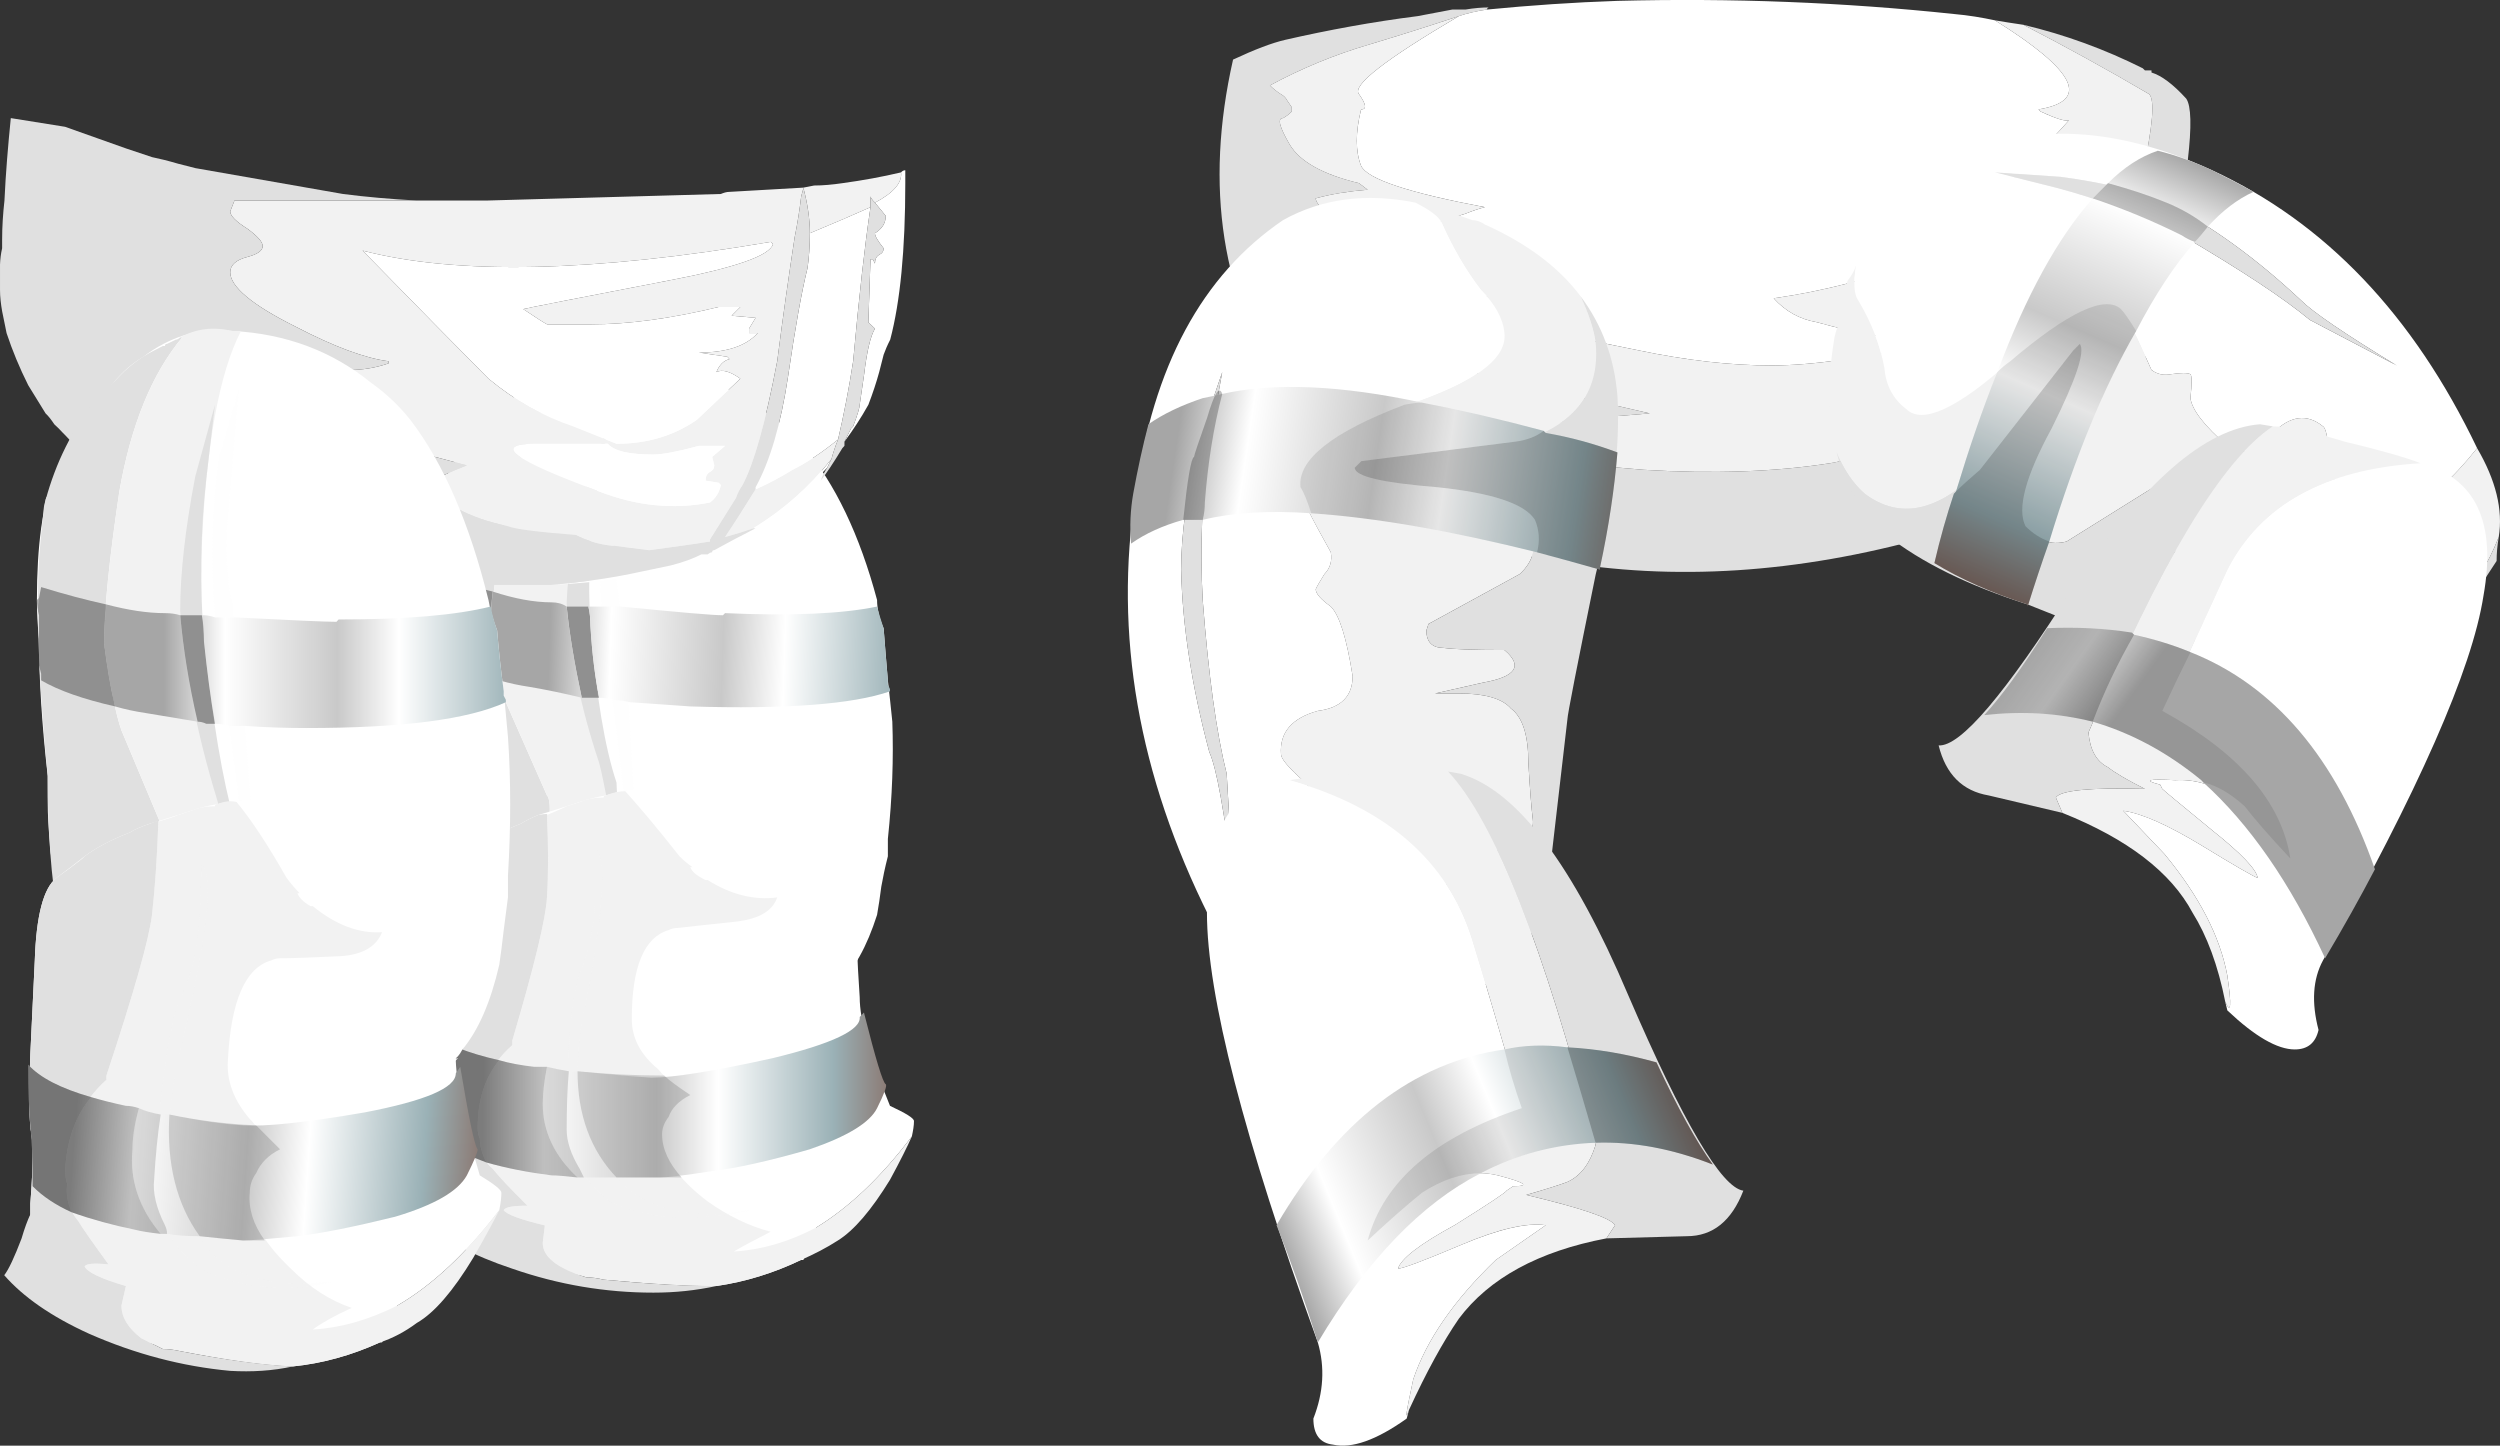 <?xml version="1.0" encoding="UTF-8" standalone="no"?>
<!-- Created with Inkscape (http://www.inkscape.org/) -->
<svg xmlns:inkscape="http://www.inkscape.org/namespaces/inkscape" xmlns:rdf="http://www.w3.org/1999/02/22-rdf-syntax-ns#" xmlns="http://www.w3.org/2000/svg" xmlns:xlink="http://www.w3.org/1999/xlink" xmlns:ns1="http://sozi.baierouge.fr" xmlns:cc="http://creativecommons.org/ns#" xmlns:sodipodi="http://sodipodi.sourceforge.net/DTD/sodipodi-0.dtd" xmlns:dc="http://purl.org/dc/elements/1.1/" id="svg2" xml:space="preserve" viewBox="0 0 57.578 33.295" version="1.1" inkscape:version="0.91 r13725">
  <rect x="0" y="0" width="57.578" height="33.295" fill="#333333" stroke="none"/>
  <defs id="defs6">
    <linearGradient id="linearGradient36" y2="-.423" gradientUnits="userSpaceOnUse" x2="6.952" gradientTransform="matrix(.8 0 0 .8 12.12 14.859)" y1="-.118" x1="-2.498">
      <stop id="stop38" style="stop-color:#a6a6a6" offset="0"/>
      <stop id="stop40" style="stop-color:#ffffff" offset=".149"/>
      <stop id="stop42" style="stop-color:#c9c9c9" offset=".423"/>
      <stop id="stop46" style="stop-color:#ffffff" offset=".573"/>
      <stop id="stop48" style="stop-color:#9ab1b6" offset=".855"/>
      <stop id="stop52" style="stop-color:#8a756e" offset="1"/>
    </linearGradient>
    <linearGradient id="linearGradient76" gradientUnits="userSpaceOnUse" x2="5.375" gradientTransform="matrix(.8 0 0 .8 12.16 6.459)" x1="-4.075">
      <stop id="stop78" style="stop-color:#a6a6a6" offset="0"/>
      <stop id="stop80" style="stop-color:#ffffff" offset=".149"/>
      <stop id="stop82" style="stop-color:#c9c9c9" offset=".423"/>
      <stop id="stop86" style="stop-color:#ffffff" offset=".573"/>
      <stop id="stop88" style="stop-color:#9ab1b6" offset=".855"/>
      <stop id="stop92" style="stop-color:#8a756e" offset="1"/>
    </linearGradient>
    <linearGradient id="linearGradient128" y2="-.15" gradientUnits="userSpaceOnUse" x2="6.975" gradientTransform="matrix(.8 0 0 .8 5 14.54)" y1="-.15" x1="-2.475">
      <stop id="stop130" style="stop-color:#a6a6a6" offset="0"/>
      <stop id="stop132" style="stop-color:#ffffff" offset=".149"/>
      <stop id="stop134" style="stop-color:#c9c9c9" offset=".423"/>
      <stop id="stop138" style="stop-color:#ffffff" offset=".573"/>
      <stop id="stop140" style="stop-color:#9ab1b6" offset=".855"/>
      <stop id="stop144" style="stop-color:#8a756e" offset="1"/>
    </linearGradient>
    <linearGradient id="linearGradient170" y2="-0.253" gradientUnits="userSpaceOnUse" x2="5.337" gradientTransform="matrix(.8 0 0 .8 4.64 5.42)" y1=".378" x1="-4.088">
      <stop id="stop172" style="stop-color:#a6a6a6" offset="0"/>
      <stop id="stop174" style="stop-color:#ffffff" offset=".149"/>
      <stop id="stop176" style="stop-color:#c9c9c9" offset=".423"/>
      <stop id="stop180" style="stop-color:#ffffff" offset=".573"/>
      <stop id="stop182" style="stop-color:#9ab1b6" offset=".855"/>
      <stop id="stop186" style="stop-color:#8a756e" offset="1"/>
    </linearGradient>
    <linearGradient id="linearGradient218" y2="-1284.5" gradientUnits="userSpaceOnUse" x2="-1104.3" gradientTransform="matrix(.791 -.117 .117 .791 1054.1 904.14)" y1="-1284.5" x1="-1115.2">
      <stop id="stop220" style="stop-color:#a6a6a6" offset="0"/>
      <stop id="stop222" style="stop-color:#ffffff" offset=".149"/>
      <stop id="stop224" style="stop-color:#c9c9c9" offset=".423"/>
      <stop id="stop228" style="stop-color:#ffffff" offset=".573"/>
      <stop id="stop230" style="stop-color:#9ab1b6" offset=".855"/>
      <stop id="stop234" style="stop-color:#8a756e" offset="1"/>
    </linearGradient>
    <linearGradient id="linearGradient258" y2="2.594" gradientUnits="userSpaceOnUse" x2="4.325" gradientTransform="matrix(.8 0 0 .8 27.52 4.66)" y1="-1.224" x1="-4.928">
      <stop id="stop260" style="stop-color:#a6a6a6" offset="0"/>
      <stop id="stop262" style="stop-color:#ffffff" offset=".149"/>
      <stop id="stop264" style="stop-color:#c9c9c9" offset=".423"/>
      <stop id="stop268" style="stop-color:#ffffff" offset=".573"/>
      <stop id="stop270" style="stop-color:#9ab1b6" offset=".855"/>
      <stop id="stop274" style="stop-color:#8a756e" offset="1"/>
    </linearGradient>
    <linearGradient id="linearGradient298" y2="-4.87" gradientUnits="userSpaceOnUse" x2="-2.379" gradientTransform="matrix(.8 0 0 .8 38.56 19.66)" y1="5.142" x1="2.012">
      <stop id="stop300" style="stop-color:#a6a6a6" offset="0"/>
      <stop id="stop302" style="stop-color:#ffffff" offset=".149"/>
      <stop id="stop304" style="stop-color:#c9c9c9" offset=".423"/>
      <stop id="stop308" style="stop-color:#ffffff" offset=".573"/>
      <stop id="stop310" style="stop-color:#9ab1b6" offset=".855"/>
      <stop id="stop314" style="stop-color:#8a756e" offset="1"/>
    </linearGradient>
    <linearGradient id="linearGradient338" y2="-10275" gradientUnits="userSpaceOnUse" x2="19562" gradientTransform="matrix(-.659 .454 -.464 -.651 8150.6 -15560)" y1="-10275" x1="19552">
      <stop id="stop340" style="stop-color:#a6a6a6" offset="0"/>
      <stop id="stop342" style="stop-color:#ffffff" offset=".149"/>
      <stop id="stop344" style="stop-color:#c9c9c9" offset=".423"/>
      <stop id="stop348" style="stop-color:#ffffff" offset=".573"/>
      <stop id="stop350" style="stop-color:#9ab1b6" offset=".855"/>
      <stop id="stop354" style="stop-color:#8a756e" offset="1"/>
    </linearGradient>
  </defs>
  <g id="g10" transform="matrix(1.25 0 0 -1.25 0 33.295)">
    <g id="g12">
      <path id="path14" style="fill-rule:evenodd;fill:#ffffff" d="m14.801 18.421c0.586-0.695 1.039-1.641 1.359-2.84 0-0.16 0.039-0.336 0.121-0.523 0.024-0.317 0.051-0.637 0.078-0.957 0.028-0.242 0.055-0.496 0.082-0.762 0.024-0.664 0-1.387-0.082-2.16v-0.32c-0.054-0.211-0.093-0.399-0.121-0.559-0.023-0.188-0.05-0.359-0.078-0.52-0.187-0.586-0.426-1.015-0.719-1.281l-0.121-0.121c-0.453-0.398-1.121-0.613-2-0.637-0.453 0-0.922 0.039-1.402 0.118-0.957 0.132-1.73 0.359-2.316 0.679-0.457 0.27-0.801 0.574-1.043 0.922-0.133 0.133-0.227 0.305-0.278 0.52-0.16 0.425-0.254 0.961-0.281 1.601-0.055 0.16-0.082 0.293-0.082 0.399v1.078c-0.078 0.801-0.106 1.535-0.078 2.203-0.028 0.211-0.028 0.414 0 0.598 0 0.425 0.027 0.789 0.078 1.082 0.055 0.183 0.094 0.347 0.121 0.48 0 0.023 0.016 0.051 0.039 0.078 0.27 0.668 0.695 1.242 1.281 1.719 0.188 0.16 0.375 0.281 0.559 0.363 0.242 0.184 0.496 0.293 0.762 0.321 0.293 0.078 0.586 0.105 0.879 0.078 0.988-0.106 1.828-0.414 2.519-0.922 0.27-0.184 0.508-0.399 0.723-0.637z" inkscape:connector-curvature="0"/>
      <path id="path16" style="fill-rule:evenodd;fill:#e0e0e0" d="m10.602 19.859h0.039c-0.586-0.532-1-1.321-1.243-2.36-0.21-1.066-0.332-1.851-0.359-2.359 0.082-0.696 0.176-1.172 0.281-1.442l0.758-1.718c0.082-0.078 0.067-0.493-0.039-1.239 0-0.082 0.016-0.16 0.039-0.242 0.16-0.801 0.629-1.64 1.402-2.519l0.079-0.039c-1.305 0.293-2.239 0.707-2.801 1.238l-0.199 0.281c-0.481 0.641-0.692 1.84-0.641 3.598-0.106 1.441-0.117 2.59-0.039 3.441 0.027 0.293 0.066 0.535 0.121 0.719 0 0.055 0.012 0.121 0.039 0.203 0.215 0.559 0.535 1.066 0.961 1.52 0.105 0.132 0.227 0.226 0.359 0.277 0.243 0.215 0.493 0.375 0.762 0.48 0.051 0.028 0.106 0.055 0.16 0.082h0.039c0 0.028 0.012 0.039 0.039 0.039 0.055 0.028 0.106 0.055 0.161 0.083 0.027-0.028 0.054-0.043 0.082-0.043z" inkscape:connector-curvature="0"/>
      <path id="path18" style="fill-rule:evenodd;fill:#f2f2f2" d="m8.758 9.179c0.562-0.531 1.496-0.945 2.801-1.238l-0.079 0.039c-0.773 0.879-1.242 1.718-1.402 2.519-0.027 0.082-0.039 0.16-0.039 0.242 0.106 0.746 0.121 1.161 0.039 1.239l-0.758 1.718c-0.105 0.27-0.199 0.746-0.281 1.442 0.027 0.508 0.149 1.293 0.359 2.359 0.243 1.039 0.653 1.828 1.243 2.36h-0.039c0.293 0.132 0.613 0.175 0.957 0.121h0.16c-0.426-0.668-0.707-1.801-0.84-3.399-0.106-1.894-0.027-3.254 0.242-4.082 0.266-0.801 0.531-1.773 0.797-2.918 0.27-1.094 1.402-1.508 3.402-1.242-0.668-0.559-1.8-0.719-3.402-0.48-1.492 0.242-2.543 0.679-3.16 1.32z" inkscape:connector-curvature="0"/>
      <path id="path20" style="fill-rule:evenodd;fill:#f8fcfd;fill-opacity:.086" d="m11.559 14.058 0.281-4.879-0.762 6.281c-0.051 0.906 0 1.746 0.16 2.52l0.403 1.078-0.243-2.039c-0.078-0.481-0.078-0.934 0-1.36 0.11-0.824 0.161-1.359 0.161-1.601z" inkscape:connector-curvature="0"/>
      <path id="path22" style="fill-rule:evenodd;fill:#e0e0e0" d="m10.801 17.659 0.398 1.16l-0.199-1.199c-0.133-0.828-0.176-1.668-0.121-2.519 0.105-1.282 0.266-2.242 0.48-2.883l0.082-1.84c-0.187 1.176-0.32 1.906-0.402 2.203-0.348 1.039-0.547 2.024-0.598 2.957 0.024 0.614 0.145 1.321 0.36 2.121z" inkscape:connector-curvature="0"/>
      <path id="path24" style="fill-rule:evenodd;fill:#000000;fill-opacity:.357" d="m11.039 13.78h-0.32c-0.133 0.614-0.227 1.172-0.278 1.68h0.399c0.027-0.105 0.039-0.226 0.039-0.359 0.027-0.481 0.082-0.922 0.16-1.321zm-3.199 1.821c-0.024 0.07-0.008 0.16 0.039 0.258v0.039l0.039 0.16c0.43-0.133 0.816-0.239 1.16-0.321-0.027-0.238-0.039-0.437-0.039-0.597 0.027-0.403 0.082-0.746 0.16-1.039-0.586 0.133-1.039 0.293-1.359 0.48l0.039 0.078-0.039 0.16v0.782z" inkscape:connector-curvature="0"/>
      <g id="g26">
        <g id="g28">
          <g id="g34">
            <path id="path54" style="fill-rule:evenodd;fill:url(#linearGradient36)" d="m11.039 13.78c-0.078 0.399-0.133 0.84-0.16 1.321 0 0.133-0.012 0.254-0.039 0.359h0.601c1.067-0.105 1.692-0.16 1.879-0.16l0.039 0.039c1.227-0.055 2.161-0.012 2.801 0.121 0.028-0.105 0.067-0.242 0.121-0.402 0.024-0.321 0.051-0.637 0.078-0.957v-0.082l0.039-0.078v-0.043c-0.691-0.239-1.918-0.332-3.679-0.278-0.371 0.028-0.746 0.051-1.117 0.078-0.11 0.028-0.204 0.039-0.282 0.039-0.105 0.028-0.199 0.043-0.281 0.043zm-1.961 1.957c0.402-0.132 0.762-0.199 1.082-0.199 0.106 0 0.199-0.023 0.281-0.078 0.051-0.508 0.145-1.066 0.278-1.68-0.321 0.079-0.641 0.145-0.961 0.2-0.184 0.027-0.371 0.066-0.559 0.121-0.078 0.293-0.133 0.636-0.16 1.039 0 0.16 0.016 0.359 0.039 0.597zm-1.199 0.161v-0.039c-0.051-0.098-0.063-0.188-0.039-0.258-0.024 0.07-0.024 0.16 0 0.258l0.039 0.039z" inkscape:connector-curvature="0"/>
          </g>
        </g>
      </g>
      <path id="path56" style="fill-rule:evenodd;fill:#ffffff" d="m15.801 8.941c0-0.028 0.011-0.254 0.039-0.68 0-0.43 0.187-1.094 0.558-2 0.293-0.137 0.442-0.227 0.442-0.281 0-0.082-0.016-0.176-0.039-0.282-0.563-0.746-1.149-1.304-1.762-1.679-0.078-0.239-0.16-0.442-0.238-0.598h-0.043c-0.504-0.242-1.024-0.402-1.559-0.48-0.668 0-1.508 0.066-2.519 0.199-1.68 0.215-2.508 0.773-2.481 1.679v0.481c0 0.613-0.027 1.027-0.078 1.238-0.055 0.293-0.094 0.696-0.121 1.199v1.524c-0.027 0.746 0.066 1.199 0.281 1.359 0.211 0.16 0.383 0.293 0.52 0.399 0.183 0.16 0.453 0.308 0.797 0.441 0.082 0.051 0.187 0.106 0.32 0.16 0.27 0.078 0.52 0.16 0.762 0.239 0.16 0.054 0.32 0.093 0.48 0.121 0.266 0.078 0.52 0.121 0.758 0.121 1.016 0.078 1.922-0.094 2.723-0.524 0.558-0.293 0.933-0.597 1.117-0.918 0.054-0.105 0.094-0.199 0.121-0.281v-0.84c-0.027-0.16-0.055-0.359-0.078-0.597z" inkscape:connector-curvature="0"/>
      <path id="path58" style="fill-rule:evenodd;fill:#0b0000;fill-opacity:.753" d="m10.32 7.98c-0.105-0.375-0.265-1.348-0.48-2.922-0.028 0.215-0.028 0.629 0 1.242 0.078 1.172 0.265 2.078 0.558 2.719 0.215 0.402 0.336 0.867 0.36 1.402l0.043 0.758 0.078-1.16c0-0.426-0.188-1.106-0.559-2.039z" inkscape:connector-curvature="0"/>
      <path id="path60" style="fill-rule:evenodd;fill:#f2f2f2" d="m13.199 2.941c-0.558 0-1.254 0.039-2.078 0.117-0.109 0.027-0.215 0.043-0.32 0.043-0.16 0.051-0.297 0.105-0.403 0.16-0.265 0.133-0.398 0.293-0.398 0.476l0.039 0.321c-0.453 0.109-0.707 0.203-0.758 0.281 0.024 0.055 0.172 0.082 0.438 0.082-0.321 0.316-0.531 0.543-0.641 0.68-0.16 0.133-0.238 0.32-0.238 0.558-0.028 0.055-0.039 0.121-0.039 0.2 0 0.64 0.211 1.148 0.637 1.519v0.082c0.402 1.359 0.617 2.238 0.64 2.641 0.027 0.426 0.027 0.933 0 1.519 0.188 0.078 0.309 0.133 0.36 0.16 0.082 0.024 0.16 0.051 0.242 0.079 0.132 0.054 0.265 0.082 0.398 0.082h0.043c0 0.023 0.012 0.039 0.039 0.039 0.133 0.054 0.254 0.078 0.36 0.078 0.265-0.293 0.601-0.692 1-1.199 0.078-0.079 0.16-0.145 0.238-0.2h-0.039c0.027-0.082 0.121-0.16 0.281-0.238h0.039c0.426-0.269 0.856-0.375 1.281-0.32-0.082-0.242-0.32-0.387-0.722-0.442-0.504-0.054-0.879-0.093-1.118-0.121-0.054 0-0.109-0.011-0.16-0.039-0.453-0.133-0.679-0.68-0.679-1.64 0-0.348 0.16-0.653 0.48-0.918l0.039-0.043c0.055-0.079 0.238-0.227 0.559-0.438-0.215-0.105-0.348-0.242-0.399-0.402-0.082-0.106-0.121-0.211-0.121-0.321 0-0.398 0.281-0.812 0.84-1.238 0.375-0.265 0.762-0.453 1.16-0.558-0.265-0.137-0.492-0.254-0.679-0.364 0.507 0.028 1.011 0.176 1.519 0.442 0.613 0.375 1.199 0.933 1.762 1.679-0.082-0.187-0.215-0.453-0.403-0.8-0.343-0.559-0.664-0.934-0.96-1.118-0.211-0.136-0.438-0.253-0.68-0.359-0.504-0.242-1.024-0.402-1.559-0.48z" inkscape:connector-curvature="0"/>
      <path id="path62" style="fill-rule:evenodd;fill:#e0e0e0" d="m10.078 11.62c0.027-0.586 0.027-1.093 0-1.519-0.023-0.403-0.238-1.282-0.64-2.641v-0.082c-0.426-0.371-0.637-0.879-0.637-1.519 0-0.079 0.011-0.145 0.039-0.2 0-0.238 0.078-0.425 0.238-0.558 0.11-0.137 0.32-0.364 0.641-0.68-0.266 0-0.414-0.027-0.438-0.082 0.051-0.078 0.305-0.172 0.758-0.281l-0.039-0.321c0-0.183 0.133-0.343 0.398-0.476 0.106-0.055 0.243-0.109 0.403-0.16 0.105 0 0.211-0.016 0.32-0.043 0.824-0.078 1.52-0.117 2.078-0.117-0.375-0.082-0.761-0.122-1.16-0.122-0.879 0-1.746 0.145-2.601 0.442-0.719 0.238-1.266 0.531-1.637 0.879 0.078 0.078 0.172 0.281 0.277 0.597 0.055 0.161 0.094 0.297 0.121 0.403v0.16c0 0.613-0.027 1.027-0.078 1.238-0.055 0.293-0.094 0.696-0.121 1.199v1.524c-0.027 0.746 0.066 1.199 0.281 1.359 0.184 0.133 0.344 0.25 0.477 0.36l0.043 0.039c0.183 0.16 0.453 0.308 0.797 0.441 0.082 0.051 0.187 0.106 0.32 0.16 0.137 0.024 0.187 0.024 0.16 0z" inkscape:connector-curvature="0"/>
      <path id="path64" style="fill-rule:evenodd;fill:#f8fcfd;fill-opacity:.086" d="m10.719 7.78c-0.215-1.308 0.039-2.293 0.761-2.961 0.372-0.375 0.946-0.558 1.719-0.558l0.641 0.078-0.36-0.078c-0.453-0.055-0.882-0.067-1.281-0.043-0.453 0.082-0.773 0.176-0.961 0.281-0.238 0.188-0.426 0.387-0.558 0.602-0.16 0.265-0.242 0.504-0.242 0.718 0 1.442 0.082 2.399 0.242 2.879 0.187 0.454 0.281 0.946 0.281 1.481v0.84c0.238-0.188 0.16-1.266-0.242-3.239z" inkscape:connector-curvature="0"/>
      <g id="g66">
        <g id="g68">
          <g id="g74">
            <path id="path94" style="fill-rule:evenodd;fill:url(#linearGradient76)" d="m15.84 7.898 0.078 0.082c0.215-0.852 0.348-1.293 0.402-1.321 0.028-0.027-0.027-0.172-0.16-0.441-0.133-0.266-0.547-0.52-1.242-0.758-0.746-0.215-1.344-0.348-1.797-0.402-0.508-0.078-0.828-0.117-0.961-0.117h-1.519c-0.215 0.023-0.375 0.039-0.481 0.039-0.426 0.054-0.828 0.132-1.199 0.238-0.293 0.109-0.547 0.226-0.762 0.359-0.027 0.481-0.051 0.801-0.078 0.961v0.039c-0.055 0.242-0.094 0.575-0.121 1 0.215-0.183 0.613-0.343 1.199-0.476 0.188-0.055 0.403-0.094 0.641-0.121h0.238c0.11-0.028 0.242-0.055 0.402-0.082h0.161c0.504-0.051 0.961-0.094 1.359-0.118 0.398 0 1.148 0.118 2.238 0.36 1.094 0.265 1.629 0.519 1.602 0.758z" inkscape:connector-curvature="0"/>
          </g>
        </g>
      </g>
      <path id="path96" style="fill-rule:evenodd;fill:#000000;fill-opacity:0.251" d="m10.078 6.98c-0.051-0.266-0.078-0.493-0.078-0.68 0-0.508 0.215-0.961 0.641-1.359-0.215 0.023-0.375 0.039-0.481 0.039-0.426 0.054-0.828 0.132-1.199 0.238-0.082 0.16-0.121 0.309-0.121 0.441-0.028 0.055-0.039 0.121-0.039 0.2 0 0.507 0.133 0.921 0.398 1.242 0.188-0.055 0.403-0.094 0.641-0.121h0.238z" inkscape:connector-curvature="0"/>
      <path id="path98" style="fill-rule:evenodd;fill:#000000;fill-opacity:.145" d="m10.641 4.941c-0.426 0.398-0.641 0.851-0.641 1.359 0 0.187 0.027 0.414 0.078 0.68 0.11-0.028 0.242-0.055 0.402-0.082-0.027-0.321-0.039-0.68-0.039-1.079 0-0.214 0.079-0.453 0.239-0.718 0.027-0.055 0.054-0.11 0.078-0.16h-0.117zm1.679 1.117c-0.082-0.106-0.121-0.211-0.121-0.321 0-0.265 0.121-0.531 0.36-0.796h-1.2c-0.48 0.503-0.718 1.16-0.718 1.957 0.504-0.051 1.039-0.079 1.597-0.079 0.082-0.082 0.242-0.199 0.481-0.359-0.211-0.105-0.344-0.242-0.399-0.402z" inkscape:connector-curvature="0"/>
      <path id="path100" style="fill-rule:evenodd;fill:#000000;fill-opacity:0.298" d="m9.199 7.101c-0.265-0.321-0.398-0.735-0.398-1.242 0-0.079 0.011-0.145 0.039-0.2 0-0.132 0.039-0.281 0.121-0.441-0.293 0.109-0.547 0.226-0.762 0.359-0.027 0.481-0.051 0.801-0.078 0.961v0.039c-0.055 0.242-0.094 0.575-0.121 1 0.215-0.183 0.613-0.343 1.199-0.476z" inkscape:connector-curvature="0"/>
      <path id="path102" style="fill-rule:evenodd;fill:#f2f2f2" d="m16.602 23.46c0.023-0.187-0.133-0.375-0.481-0.558-0.051 0.05-0.078 0.089-0.082 0.117v-0.2c-0.293-0.132-0.664-0.292-1.117-0.48 0 0.266-0.043 0.547-0.121 0.84 0-0.027-0.016-0.078-0.039-0.16-0.028-0.239-0.067-0.492-0.121-0.758-0.106-0.695-0.215-1.453-0.321-2.281-0.215-1.121-0.425-1.879-0.64-2.282-0.055-0.078-0.094-0.16-0.121-0.238-0.184-0.293-0.344-0.547-0.477-0.762v-0.039c-0.16-0.027-0.336-0.05-0.523-0.078l-0.598-0.082-0.641 0.082h-0.039c-0.242 0.024-0.469 0.094-0.679 0.199-0.696 0.055-1.11 0.106-1.243 0.161-0.746 0.16-1.226 0.425-1.437 0.8 0.105 0.078 0.332 0.184 0.68 0.321-1.309 0.343-2.016 0.543-2.122 0.597-0.988 0.348-1.48 0.719-1.48 1.121l0.039 0.239c0.109 0 0.32-0.039 0.641-0.117 0.187-0.028 0.375-0.055 0.562-0.083h0.199c0.239 0 0.481 0.04 0.719 0.122v0.039c-0.426 0.054-1 0.265-1.719 0.64-0.8 0.399-1.199 0.735-1.199 1 0 0.133 0.106 0.227 0.317 0.282 0.187 0.05 0.281 0.117 0.281 0.199 0 0.078-0.094 0.183-0.281 0.32-0.211 0.133-0.317 0.238-0.317 0.32l0.078 0.2h4.641l4.32 0.121c0.055 0.023 0.106 0.039 0.16 0.039l1.36 0.078 0.199 0.039c0.16 0 0.336 0.016 0.52 0.043 0.375 0.051 0.734 0.117 1.082 0.199zm-6.52-2.801c-0.055 0.028-0.203 0.121-0.441 0.282 0.105 0.027 0.984 0.199 2.64 0.519 1.254 0.238 1.907 0.465 1.961 0.68l-0.043 0.039c-3.277-0.559-5.785-0.613-7.519-0.16 1.015-1.039 1.789-1.825 2.32-2.36 0.48-0.398 1-0.691 1.559-0.879l0.8-0.32c0.563 0 1.055 0.149 1.481 0.442 0.027 0.023 0.293 0.277 0.801 0.757-0.188 0.133-0.332 0.176-0.442 0.121 0.055 0.133 0.137 0.215 0.242 0.239l-0.039 0.043-0.523 0.078c0.508 0 0.867 0.121 1.082 0.359h-0.16v0.082l0.121 0.199-0.442 0.039 0.161 0.161h-0.399c-0.883-0.215-1.668-0.321-2.363-0.321h-0.797zm5.238-2.48c-0.398-0.504-0.879-0.934-1.441-1.277-0.16-0.055-0.332-0.11-0.52-0.161 0.161 0.239 0.348 0.532 0.563 0.879 0.238 0.106 0.465 0.227 0.68 0.36 0.265 0.132 0.546 0.32 0.839 0.558-0.054-0.133-0.093-0.254-0.121-0.359zm-2.238-0.238c0.051 0.027 0.078 0.066 0.078 0.121l-0.039 0.156 0.238 0.203h-0.48c-0.399-0.109-0.68-0.16-0.84-0.16-0.453 0-0.73 0.066-0.84 0.199h-1.32c-0.824 0-0.438-0.293 1.16-0.879 0.695-0.269 1.375-0.336 2.043-0.203 0.106 0.082 0.172 0.188 0.199 0.32l-0.039 0.043-0.242 0.039c0 0.079 0.027 0.133 0.082 0.161z" inkscape:connector-curvature="0"/>
      <path id="path104" style="fill-rule:evenodd;fill:#ffffff" d="m15.559 18.499c0.054 0.106 0.093 0.188 0.121 0.242l0.039 0.039c0.082 0.215 0.121 0.348 0.121 0.399 0.027 0.187 0.055 0.375 0.082 0.562 0.051 0.426 0.117 0.703 0.199 0.84l-0.121 0.117 0.039 1.161h0.043l0.039-0.079c0 0.079 0.027 0.133 0.078 0.161 0.055 0.027 0.082 0.066 0.082 0.121-0.105 0.132-0.16 0.222-0.16 0.277 0.133 0.082 0.199 0.188 0.199 0.32l-0.199 0.243c0.348 0.183 0.504 0.371 0.481 0.558 0.023 0.027 0.05 0.039 0.078 0.039v-0.238c0-1.227-0.094-2.188-0.278-2.883-0.054-0.105-0.093-0.199-0.121-0.277-0.027-0.106-0.054-0.215-0.082-0.321-0.051-0.187-0.117-0.386-0.199-0.601-0.133-0.238-0.281-0.465-0.441-0.68zm-0.118 0.039c-0.293-0.238-0.574-0.426-0.839-0.558-0.215-0.133-0.442-0.254-0.68-0.36v0.039c0.266 0.481 0.465 1.16 0.598 2.039 0.132 0.907 0.253 1.575 0.359 2 0.027 0.188 0.043 0.403 0.043 0.641 0.453 0.188 0.824 0.348 1.117 0.48-0.105-0.691-0.211-1.64-0.32-2.839-0.078-0.508-0.172-0.985-0.278-1.442zm-2.32-2.078c0 0.027 0.012 0.039 0.039 0.039 0.242 0.133 0.492 0.266 0.762 0.403h-0.043c0.562 0.343 1.043 0.769 1.441 1.277-0.027-0.051-0.054-0.106-0.078-0.16-0.16-0.16-0.308-0.321-0.441-0.481-0.188-0.133-0.348-0.265-0.481-0.398-0.293-0.215-0.613-0.399-0.961-0.559-0.078-0.054-0.16-0.094-0.238-0.121zm-2.961-0.601c0.613 0.054 1.16 0.136 1.641 0.242l0.558 0.117c0.215 0.055 0.403 0.121 0.563 0.203h0.078c-0.426-0.16-0.867-0.293-1.32-0.402-0.453-0.078-0.961-0.133-1.52-0.16zm-0.078 4.8h0.797c0.695 0 1.48 0.106 2.363 0.321h0.399l-0.161-0.161 0.442-0.039-0.121-0.199v-0.082h0.16c-0.215-0.238-0.574-0.359-1.082-0.359l0.523-0.078 0.039-0.043c-0.105-0.024-0.187-0.106-0.242-0.239 0.11 0.055 0.254 0.012 0.442-0.121-0.508-0.48-0.774-0.734-0.801-0.757-0.426-0.297-0.918-0.442-1.481-0.442l-0.8 0.32c-0.559 0.188-1.079 0.481-1.559 0.879-0.531 0.535-1.305 1.321-2.32 2.36 1.734-0.453 4.242-0.399 7.519 0.16l0.043-0.039c-0.054-0.215-0.707-0.442-1.961-0.68-1.656-0.32-2.535-0.492-2.64-0.519 0.238-0.161 0.386-0.254 0.441-0.282zm3-2.718c-0.055-0.028-0.082-0.082-0.082-0.161l0.242-0.039 0.039-0.043c-0.027-0.132-0.093-0.238-0.199-0.32-0.668-0.133-1.348-0.066-2.043 0.203-1.598 0.586-1.984 0.879-1.16 0.879h1.32c0.11-0.133 0.387-0.199 0.84-0.199 0.16 0 0.441 0.051 0.84 0.16h0.48l-0.238-0.203 0.039-0.156c0-0.055-0.027-0.094-0.078-0.121z" inkscape:connector-curvature="0"/>
      <path id="path106" style="fill-rule:evenodd;fill:#e0e0e0" d="m13.121 16.46c-0.027 0-0.055-0.016-0.082-0.039h-0.117c-0.16-0.082-0.348-0.148-0.563-0.203l-0.558-0.117c-0.481-0.106-1.028-0.188-1.641-0.242h-1.68c-1.839 0.054-3.425 0.386-4.761 1-0.293 0.136-0.559 0.281-0.797 0.441-0.027 0-0.055 0.012-0.082 0.039h-0.039c-0.242 0.133-0.453 0.281-0.641 0.441-0.375 0.266-0.691 0.547-0.961 0.84l-0.039 0.039c-0.027 0.028-0.051 0.055-0.078 0.082l-0.082 0.078c-0.055 0.083-0.105 0.149-0.16 0.2l-0.32 0.519c-0.161 0.321-0.293 0.641-0.399 0.961l-0.082 0.403c-0.023 0.132-0.039 0.265-0.039 0.398v0.461c0.004 0.101 0.016 0.203 0.039 0.301v0.156c0 0.242 0.016 0.48 0.043 0.723 0.023 0.503 0.066 1.011 0.117 1.519l1-0.16c0.375-0.133 0.746-0.266 1.121-0.398l0.481-0.161c0.133-0.027 0.293-0.066 0.48-0.121 0.106-0.027 0.211-0.054 0.321-0.082l2.718-0.476c0.426-0.055 0.879-0.094 1.36-0.121h-3.36l-0.078-0.2c0-0.082 0.106-0.187 0.317-0.32 0.187-0.137 0.281-0.242 0.281-0.32 0-0.082-0.094-0.149-0.281-0.199-0.211-0.055-0.317-0.149-0.317-0.282 0-0.265 0.399-0.601 1.199-1 0.719-0.375 1.293-0.586 1.719-0.64v-0.039c-0.238-0.082-0.48-0.122-0.719-0.122h-0.199c-0.187 0.028-0.375 0.055-0.562 0.083-0.321 0.078-0.532 0.117-0.641 0.117l-0.039-0.239c0-0.402 0.492-0.773 1.48-1.121 0.106-0.05 0.813-0.254 2.122-0.597-0.348-0.137-0.575-0.243-0.68-0.321 0.211-0.375 0.691-0.64 1.437-0.8 0.133-0.055 0.547-0.106 1.243-0.161 0.21-0.105 0.437-0.175 0.679-0.199h0.039l0.641-0.082 0.598 0.082c0.187 0.028 0.363 0.051 0.523 0.078v0.039c0.133 0.215 0.293 0.469 0.477 0.762 0.027 0.078 0.066 0.16 0.121 0.238 0.215 0.403 0.425 1.161 0.64 2.282 0.106 0.828 0.215 1.586 0.321 2.281 0.054 0.266 0.093 0.519 0.121 0.758 0.023 0.082 0.039 0.133 0.039 0.16 0.078-0.293 0.121-0.57 0.121-0.84 0-0.238-0.016-0.453-0.043-0.641-0.106-0.425-0.227-1.093-0.359-2-0.133-0.879-0.332-1.558-0.598-2.039v-0.039c-0.215-0.347-0.402-0.64-0.563-0.879 0.188 0.051 0.36 0.106 0.52 0.161h0.043c-0.27-0.137-0.52-0.27-0.762-0.403-0.027 0-0.039-0.012-0.039-0.039zm2.918 6.359v0.2c0.004-0.028 0.031-0.067 0.082-0.117l0.199-0.243c0-0.132-0.066-0.238-0.199-0.32 0-0.055 0.055-0.145 0.16-0.277 0-0.055-0.027-0.094-0.082-0.121-0.051-0.028-0.078-0.082-0.078-0.161l-0.039 0.079h-0.043l-0.039-1.161 0.121-0.117c-0.082-0.137-0.148-0.414-0.199-0.84-0.027-0.187-0.055-0.375-0.082-0.562 0-0.051-0.039-0.184-0.121-0.399l-0.039-0.039c-0.028-0.054-0.067-0.136-0.121-0.242v-0.078l-0.039-0.043c-0.161-0.266-0.293-0.465-0.399-0.598 0.027 0.079 0.067 0.161 0.121 0.239 0.024 0.054 0.051 0.109 0.078 0.16 0.028 0.105 0.067 0.226 0.121 0.359 0.106 0.457 0.2 0.934 0.278 1.442 0.109 1.199 0.215 2.148 0.32 2.839z" inkscape:connector-curvature="0"/>
      <path id="path108" style="fill-rule:evenodd;fill:#ffffff" d="m9.16 15.019c0.028-0.348 0.067-0.719 0.121-1.117 0.024-0.27 0.051-0.547 0.078-0.84 0.055-0.801 0.055-1.657 0-2.563v-0.398c-0.027-0.215-0.054-0.414-0.078-0.602-0.027-0.238-0.054-0.453-0.082-0.64-0.16-0.692-0.387-1.211-0.679-1.559-0.028-0.055-0.055-0.094-0.079-0.121-0.457-0.481-1.121-0.758-2-0.84-0.457 0-0.921 0.039-1.402 0.121-0.961 0.133-1.734 0.359-2.32 0.68-0.481 0.293-0.84 0.625-1.078 1-0.133 0.187-0.243 0.398-0.321 0.64-0.16 0.508-0.265 1.133-0.32 1.879-0.055 0.16-0.082 0.309-0.082 0.442-0.023 0.265-0.039 0.519-0.039 0.758v0.48c-0.106 0.934-0.16 1.773-0.16 2.52-0.028 0.269-0.039 0.507-0.039 0.722 0 0.504 0.027 0.946 0.078 1.321 0.027 0.183 0.054 0.359 0.082 0.519 0 0.023 0.012 0.051 0.039 0.078 0.242 0.801 0.652 1.508 1.242 2.121 0.16 0.188 0.332 0.332 0.52 0.442 0.238 0.183 0.492 0.316 0.757 0.398 0.293 0.078 0.586 0.106 0.883 0.078 0.985-0.051 1.84-0.371 2.559-0.957 0.265-0.187 0.508-0.414 0.719-0.679 0.613-0.801 1.093-1.907 1.441-3.321 0.027-0.16 0.078-0.347 0.16-0.562z" inkscape:connector-curvature="0"/>
      <path id="path110" style="fill-rule:evenodd;fill:#e0e0e0" d="m3.32 20.421h0.039c-0.558-0.668-0.945-1.613-1.16-2.84-0.187-1.254-0.281-2.187-0.281-2.801 0.109-0.773 0.215-1.308 0.32-1.601l0.84-2c0.082-0.106 0.082-0.598 0-1.481 0-0.078 0.016-0.16 0.043-0.238 0.184-0.933 0.68-1.879 1.477-2.84l0.082-0.082c-1.305 0.27-2.254 0.707-2.84 1.321l-0.199 0.281c-0.508 0.746-0.762 2.148-0.762 4.199-0.16 1.652-0.215 2.988-0.16 4 0.027 0.348 0.054 0.629 0.082 0.84 0 0.082 0.011 0.16 0.039 0.242 0.187 0.691 0.492 1.305 0.918 1.84 0.109 0.133 0.226 0.254 0.363 0.359 0.211 0.239 0.453 0.426 0.719 0.559 0.055 0.027 0.105 0.055 0.16 0.082h0.039c0 0.027 0.016 0.039 0.039 0.039 0.055 0.027 0.11 0.055 0.16 0.078 0.028 0 0.055 0.016 0.082 0.043z" inkscape:connector-curvature="0"/>
      <path id="path112" style="fill-rule:evenodd;fill:#f2f2f2" d="m1.84 7.859c0.586-0.614 1.535-1.051 2.84-1.321l-0.082 0.082c-0.797 0.961-1.293 1.907-1.477 2.84-0.027 0.078-0.043 0.16-0.043 0.238 0.082 0.883 0.082 1.375 0 1.481l-0.84 2c-0.105 0.293-0.211 0.828-0.32 1.601 0 0.614 0.094 1.547 0.281 2.801 0.215 1.227 0.602 2.172 1.16 2.84h-0.039c0.293 0.16 0.614 0.199 0.961 0.117h0.16c-0.402-0.773-0.64-2.094-0.722-3.957-0.055-2.215 0.066-3.801 0.359-4.762 0.297-0.906 0.602-2.027 0.922-3.359 0.293-1.281 1.441-1.719 3.441-1.32-0.668-0.696-1.8-0.918-3.402-0.68-1.492 0.215-2.559 0.68-3.199 1.399z" inkscape:connector-curvature="0"/>
      <path id="path114" style="fill-rule:evenodd;fill:#f8fcfd;fill-opacity:.086" d="m4.281 15.499c0.133-0.906 0.199-1.519 0.199-1.84l0.438-5.679-0.957 7.281c-0.082 1.094-0.055 2.078 0.078 2.961l0.359 1.238-0.199-2.359c-0.054-0.563-0.027-1.094 0.082-1.602z" inkscape:connector-curvature="0"/>
      <path id="path116" style="fill-rule:evenodd;fill:#e0e0e0" d="m3.598 17.859 0.363 1.32-0.16-1.36c-0.11-0.984-0.121-1.984-0.043-3 0.16-1.464 0.347-2.574 0.562-3.32l0.16-2.078c-0.214 1.332-0.375 2.16-0.48 2.481-0.375 1.226-0.602 2.386-0.68 3.476 0 0.695 0.094 1.524 0.278 2.481z" inkscape:connector-curvature="0"/>
      <g id="g118">
        <g id="g120">
          <g id="g126">
            <path id="path146" style="fill-rule:evenodd;fill:url(#linearGradient128)" d="m3.719 15.3h0.039c0.054 0 0.121-0.012 0.203-0.039h0.359c1.067-0.055 1.692-0.082 1.879-0.082l0.039 0.043c1.231 0 2.16 0.078 2.801 0.238 0.027-0.133 0.066-0.281 0.121-0.441 0.028-0.348 0.067-0.719 0.121-1.117v-0.083l0.039-0.078v-0.043c-0.695-0.32-1.922-0.476-3.679-0.476-0.375 0-0.746 0.012-1.121 0.039h-0.282c-0.105 0.027-0.199 0.039-0.277 0.039-0.082 0.48-0.149 0.988-0.203 1.519 0 0.188-0.012 0.348-0.039 0.481zm-0.078-1.961c-0.321 0.055-0.641 0.105-0.961 0.16-0.188 0.028-0.375 0.067-0.559 0.121-0.082 0.321-0.148 0.707-0.203 1.16 0 0.215 0.016 0.454 0.043 0.719 0.398-0.105 0.758-0.16 1.078-0.16 0.106 0 0.199-0.012 0.281-0.039 0.055-0.613 0.16-1.266 0.321-1.961zm-2.922 2.281v-0.039c-0.024-0.094-0.024-0.187 0-0.281-0.028 0.094-0.039 0.187-0.039 0.281l0.039 0.039z" inkscape:connector-curvature="0"/>
          </g>
        </g>
      </g>
      <path id="path148" style="fill-rule:evenodd;fill:#000000;fill-opacity:.357" d="m3.961 13.3h-0.16c-0.055 0.027-0.11 0.039-0.16 0.039-0.161 0.695-0.266 1.348-0.321 1.961h0.399c0.027-0.133 0.039-0.293 0.039-0.481 0.054-0.531 0.121-1.039 0.203-1.519zm-1.84 0.32c-0.586 0.133-1.043 0.293-1.363 0.481v0.121l-0.039 0.156v0.922c-0.024 0.094-0.024 0.187 0 0.281v0.039l0.039 0.199c0.43-0.132 0.828-0.238 1.203-0.32-0.027-0.265-0.043-0.504-0.043-0.719 0.055-0.453 0.121-0.839 0.203-1.16z" inkscape:connector-curvature="0"/>
      <path id="path150" style="fill-rule:evenodd;fill:#ffffff" d="m8.559 8.741c-0.051-0.187-0.094-0.414-0.118-0.679 0-0.028-0.015-0.282-0.043-0.762-0.023-0.481 0.122-1.254 0.442-2.32 0.265-0.161 0.398-0.266 0.398-0.321 0-0.078-0.011-0.187-0.039-0.32-0.613-0.801-1.238-1.387-1.879-1.758-0.105-0.269-0.199-0.496-0.281-0.679h-0.039c-0.535-0.243-1.066-0.387-1.602-0.442-0.664 0.027-1.503 0.16-2.519 0.399-1.652 0.347-2.438 1.027-2.359 2.043 0 0.132 0.015 0.253 0.039 0.359v0.199c0.054 0.695 0.054 1.16 0 1.399-0.024 0.32-0.024 0.773 0 1.363l0.082 1.719c0.027 0.824 0.16 1.332 0.398 1.519 0.215 0.16 0.387 0.293 0.52 0.399 0.214 0.16 0.496 0.308 0.839 0.441 0.082 0.055 0.204 0.105 0.364 0.16 0.265 0.078 0.519 0.16 0.758 0.238 0.16 0.055 0.32 0.094 0.48 0.121 0.266 0.055 0.52 0.083 0.762 0.083 1.039 0 1.945-0.27 2.718-0.801 0.532-0.348 0.879-0.723 1.04-1.121 0.054-0.106 0.082-0.215 0.082-0.321v-0.238c0-0.16-0.016-0.387-0.043-0.68z" inkscape:connector-curvature="0"/>
      <path id="path152" style="fill-rule:evenodd;fill:#0b0000;fill-opacity:.753" d="m2.879 7.339c-0.133-0.398-0.359-1.492-0.68-3.277-0.027 0.238 0 0.703 0.082 1.398 0.16 1.332 0.414 2.348 0.758 3.039 0.242 0.453 0.387 0.988 0.441 1.602l0.122 0.801v-1.321c-0.028-0.48-0.27-1.226-0.723-2.242z" inkscape:connector-curvature="0"/>
      <path id="path154" style="fill-rule:evenodd;fill:#f2f2f2" d="m5.398 1.46c-0.558 0.027-1.253 0.121-2.078 0.281-0.105 0.024-0.215 0.039-0.32 0.039-0.16 0.079-0.293 0.149-0.398 0.2-0.243 0.187-0.364 0.386-0.364 0.601l0.082 0.36c-0.453 0.132-0.707 0.253-0.761 0.359 0.027 0.055 0.175 0.066 0.441 0.039-0.293 0.402-0.48 0.668-0.559 0.801-0.16 0.187-0.226 0.414-0.203 0.679-0.023 0.083-0.039 0.161-0.039 0.243 0.055 0.718 0.309 1.277 0.762 1.679v0.078c0.504 1.52 0.785 2.508 0.84 2.961 0.051 0.481 0.094 1.055 0.117 1.719 0.187 0.055 0.309 0.094 0.363 0.121 0.078 0.028 0.16 0.051 0.239 0.078 0.132 0.055 0.265 0.082 0.398 0.082h0.043c0 0.028 0.012 0.039 0.039 0.039 0.133 0.055 0.254 0.067 0.359 0.04 0.266-0.321 0.575-0.786 0.922-1.399 0.078-0.105 0.16-0.199 0.239-0.281h-0.04c0.028-0.078 0.106-0.16 0.239-0.238h0.043c0.426-0.348 0.851-0.508 1.277-0.481-0.105-0.266-0.359-0.414-0.758-0.441-0.508-0.024-0.883-0.039-1.121-0.039-0.055 0-0.105-0.012-0.16-0.039-0.48-0.133-0.746-0.747-0.801-1.84-0.027-0.375 0.106-0.735 0.403-1.082l0.039-0.039c0.054-0.078 0.226-0.254 0.519-0.52-0.215-0.105-0.359-0.254-0.441-0.441-0.078-0.106-0.117-0.227-0.117-0.36-0.028-0.425 0.226-0.894 0.757-1.398 0.348-0.348 0.719-0.586 1.121-0.723-0.292-0.133-0.535-0.265-0.718-0.398 0.504 0.027 1.023 0.172 1.558 0.441 0.641 0.371 1.266 0.957 1.879 1.758-0.105-0.211-0.265-0.504-0.48-0.879-0.371-0.613-0.719-1.016-1.039-1.199-0.215-0.16-0.442-0.281-0.68-0.359-0.535-0.243-1.066-0.387-1.602-0.442z" inkscape:connector-curvature="0"/>
      <path id="path156" style="fill-rule:evenodd;fill:#e0e0e0" d="m2.918 11.499c-0.023-0.664-0.063-1.238-0.117-1.719-0.055-0.453-0.336-1.441-0.84-2.961v-0.078c-0.453-0.402-0.707-0.961-0.762-1.679 0-0.082 0.016-0.16 0.039-0.243-0.023-0.265 0.043-0.492 0.203-0.679 0.079-0.133 0.266-0.399 0.559-0.801-0.266 0.027-0.414 0.016-0.441-0.039 0.054-0.106 0.308-0.227 0.761-0.359l-0.082-0.36c0-0.215 0.121-0.414 0.364-0.601 0.105-0.055 0.238-0.121 0.398-0.2 0.105 0 0.215-0.015 0.32-0.039 0.825-0.16 1.52-0.254 2.078-0.281-0.371-0.082-0.757-0.105-1.16-0.082-0.879 0.082-1.746 0.309-2.597 0.684-0.696 0.316-1.215 0.679-1.563 1.078 0.082 0.105 0.188 0.332 0.32 0.679 0.055 0.188 0.11 0.336 0.161 0.442v0.199c0.054 0.695 0.054 1.16 0 1.399-0.024 0.32-0.024 0.773 0 1.363l0.082 1.719c0.027 0.824 0.16 1.332 0.398 1.519 0.188 0.133 0.348 0.254 0.481 0.359l0.039 0.04c0.214 0.16 0.496 0.308 0.839 0.441 0.082 0.055 0.204 0.105 0.364 0.16 0.133 0.055 0.183 0.067 0.156 0.039z" inkscape:connector-curvature="0"/>
      <path id="path158" style="fill-rule:evenodd;fill:#f8fcfd;fill-opacity:.086" d="m3.281 7.101c-0.32-1.469-0.148-2.614 0.52-3.442 0.344-0.425 0.906-0.652 1.679-0.679l0.641 0.039-0.359-0.078c-0.457-0.055-0.883-0.039-1.282 0.039-0.453 0.105-0.761 0.242-0.921 0.398-0.239 0.188-0.414 0.414-0.52 0.684-0.16 0.316-0.227 0.597-0.199 0.84 0.105 1.625 0.254 2.703 0.441 3.238 0.239 0.48 0.371 1.027 0.399 1.64l0.039 0.918c0.242-0.183 0.093-1.386-0.438-3.597z" inkscape:connector-curvature="0"/>
      <g id="g160">
        <g id="g162">
          <g id="g168">
            <path id="path188" style="fill-rule:evenodd;fill:url(#linearGradient170)" d="m8.398 6.859 0.082 0.121c0.161-0.961 0.266-1.465 0.321-1.52 0-0.055-0.067-0.215-0.199-0.48-0.161-0.293-0.602-0.547-1.321-0.762-0.746-0.184-1.347-0.305-1.801-0.359-0.535-0.051-0.867-0.079-1-0.079-0.292 0.028-0.562 0.051-0.8 0.079-0.239 0-0.442 0.015-0.602 0.043h-0.117c-0.215 0.023-0.375 0.05-0.481 0.078-0.402 0.082-0.785 0.187-1.16 0.32-0.293 0.133-0.535 0.293-0.718 0.48 0 0.532-0.016 0.895-0.043 1.079v0.043c-0.024 0.265-0.039 0.636-0.039 1.117 0.214-0.239 0.601-0.438 1.16-0.598 0.187-0.055 0.398-0.109 0.64-0.16 0.078 0 0.16-0.016 0.239-0.043 0.109-0.051 0.242-0.09 0.402-0.117h0.16c0.504-0.106 0.957-0.176 1.359-0.199 0.399-0.028 1.149 0.05 2.239 0.238 1.121 0.215 1.679 0.453 1.679 0.719z" inkscape:connector-curvature="0"/>
          </g>
        </g>
      </g>
      <path id="path190" style="fill-rule:evenodd;fill:#000000;fill-opacity:0.251" d="m1.32 4.3c-0.082 0.187-0.105 0.359-0.082 0.519-0.023 0.083-0.039 0.161-0.039 0.243 0.028 0.558 0.188 1.011 0.481 1.359 0.187-0.055 0.398-0.109 0.64-0.16 0.078 0 0.16-0.016 0.239-0.043-0.079-0.293-0.118-0.543-0.118-0.758-0.054-0.558 0.118-1.082 0.52-1.558-0.215 0.023-0.375 0.05-0.481 0.078-0.402 0.082-0.785 0.187-1.16 0.32z" inkscape:connector-curvature="0"/>
      <path id="path192" style="fill-rule:evenodd;fill:#000000;fill-opacity:0.298" d="m1.68 6.421c-0.293-0.348-0.453-0.801-0.481-1.359 0-0.082 0.016-0.16 0.039-0.243-0.023-0.16 0-0.332 0.082-0.519-0.293 0.133-0.535 0.293-0.718 0.48 0 0.532-0.016 0.895-0.043 1.079v0.043c-0.024 0.265-0.039 0.636-0.039 1.117 0.214-0.239 0.601-0.438 1.16-0.598z" inkscape:connector-curvature="0"/>
      <path id="path194" style="fill-rule:evenodd;fill:#000000;fill-opacity:.145" d="m5.16 5.46c-0.215-0.105-0.359-0.254-0.441-0.441-0.078-0.106-0.117-0.227-0.117-0.36-0.028-0.293 0.066-0.586 0.277-0.879h-0.399c-0.292 0.028-0.562 0.051-0.8 0.079-0.426 0.585-0.614 1.335-0.559 2.242 0.504-0.106 1.039-0.176 1.598-0.199l0.441-0.442zm-2.199-1.558c-0.402 0.476-0.574 1-0.52 1.558 0 0.215 0.039 0.465 0.118 0.758 0.109-0.051 0.242-0.09 0.402-0.117-0.055-0.348-0.094-0.75-0.121-1.199-0.028-0.243 0.039-0.524 0.199-0.84 0.027-0.055 0.039-0.11 0.039-0.16h-0.117z" inkscape:connector-curvature="0"/>
      <path id="path196" style="fill-rule:evenodd;fill:#e0e0e0" d="m26.879 26.339c-0.559-0.187-1.106-0.359-1.641-0.52-0.64-0.187-1.254-0.441-1.84-0.757 0.055-0.055 0.122-0.11 0.2-0.16 0.054-0.028 0.093-0.067 0.121-0.122l0.082-0.121v-0.078c-0.055-0.054-0.11-0.094-0.16-0.121-0.11 0-0.067-0.16 0.117-0.48 0.187-0.321 0.617-0.559 1.281-0.719l0.16-0.121c-0.347-0.028-0.668-0.078-0.961-0.16 0.028-0.106 0.094-0.172 0.203-0.2 0.079-0.027 0.157-0.054 0.239-0.082 0-0.023 0.011-0.039 0.039-0.039 0-0.027 0.015-0.039 0.039-0.039 0-0.054-0.012-0.121-0.039-0.199-0.055-0.055-0.055-0.109 0-0.16v-0.359c-0.055-0.055-0.121-0.094-0.199-0.122-0.079-0.027-0.145-0.082-0.2-0.16 0.133-0.105 0.254-0.215 0.36-0.32 0.027-0.027 0.054-0.055 0.078-0.082 0.082-0.051 0.402-0.172 0.961-0.359 0.562-0.184 0.652-0.266 0.281-0.239-0.402 0.106-0.641 0.106-0.719 0-0.082-0.082-0.148-0.172-0.203-0.281-0.051-0.078 0.508-0.238 1.68-0.48 1.148-0.266 2.363-0.547 3.64-0.84-1.757-0.133-2.613-0.278-2.558-0.438h-0.039c-0.11-0.054-0.043-0.148 0.199-0.281 0.238-0.106 1-0.215 2.281-0.32 1.278-0.078 2.426-0.039 3.438 0.121 0.988 0.183 1.84 0.359 2.562 0.519 0.692 0.188 1.317 0.625 1.879 1.321-0.32-0.082-0.535-0.122-0.64-0.122-0.079 0.028-0.161 0.055-0.239 0.083h-0.082c0 0.023-0.011 0.039-0.039 0.039v0.039c0.078 0.238 0.227 0.425 0.438 0.558 0.214 0.16 0.269 0.254 0.16 0.281-0.133 0.055 0.027 0.215 0.48 0.481 0.453 0.293 0.789 0.519 1 0.68 0.215 0.214 0.293 0.679 0.242 1.398v0.082c0.184 0.852 0.227 1.332 0.118 1.442-0.774 0.453-1.543 0.878-2.317 1.277 0.774-0.184 1.504-0.453 2.199-0.801l0.04-0.039h0.121v-0.039c0.183-0.055 0.398-0.215 0.64-0.481 0.184-0.265 0.039-1.519-0.441-3.757-0.508-2.243-1.945-3.684-4.32-4.321-2.399-0.668-4.68-0.816-6.84-0.441-2.188 0.375-3.856 1.398-5 3.078-1.172 1.762-1.492 3.816-0.961 6.16 0.402 0.188 0.722 0.309 0.961 0.364 0.8 0.183 1.613 0.332 2.441 0.437l0.637 0.121h0.242c0.16 0.027 0.305 0.039 0.441 0.039-0.027 0-0.043-0.015-0.043-0.039-0.183-0.027-0.359-0.066-0.519-0.121z" inkscape:connector-curvature="0"/>
      <path id="path198" style="fill-rule:evenodd;fill:#ffffff" d="m26.879 26.339c0.16 0.055 0.336 0.094 0.519 0.121 0.801 0.078 1.602 0.133 2.403 0.16 2.105 0.055 4.172-0.027 6.199-0.242 0.266-0.023 0.52-0.066 0.758-0.117 1.496-0.934 1.762-1.481 0.801-1.641l0.039-0.039c0.297-0.137 0.468-0.187 0.523-0.16-0.187-0.215-0.457-0.496-0.801-0.84-0.347-0.32-0.425-0.613-0.242-0.883h0.082c-0.562-0.343-1.133-0.625-1.719-0.839-0.91-0.344-1.828-0.586-2.761-0.719 0.215-0.238 0.48-0.387 0.8-0.442 0.747-0.211 1.481-0.332 2.2-0.359-1.282-0.293-2.293-0.437-3.039-0.437s-1.563 0.093-2.442 0.277c-0.906 0.187-1.375 0.281-1.398 0.281-0.028 0.027-0.055 0.039-0.082 0.039-0.16 0.028-0.321 0.067-0.481 0.121 0 0.133-0.226 0.293-0.679 0.481-0.481 0.211-0.985 0.437-1.52 0.679-0.531 0.266-0.215 0.575 0.961 0.918 0.133 0.055 0.254 0.094 0.359 0.121-1.414 0.266-2.171 0.52-2.281 0.762-0.105 0.266-0.105 0.613 0 1.039 0.11 0 0.094 0.094-0.039 0.282-0.133 0.16 0.481 0.636 1.84 1.437z" inkscape:connector-curvature="0"/>
      <path id="path200" style="fill-rule:evenodd;fill:#f2f2f2" d="m37.281 26.179c0.774-0.399 1.547-0.824 2.317-1.277 0.109-0.11 0.066-0.59-0.118-1.442v-0.082c0.051-0.719-0.027-1.184-0.242-1.398-0.211-0.161-0.547-0.387-1-0.68-0.453-0.266-0.613-0.426-0.48-0.481 0.109-0.027 0.054-0.121-0.16-0.281-0.211-0.133-0.36-0.32-0.438-0.558v-0.039c0.028 0 0.039-0.016 0.039-0.039h0.082c0.078-0.028 0.16-0.055 0.239-0.083 0.105 0 0.32 0.04 0.64 0.122-0.562-0.696-1.187-1.133-1.879-1.321-0.722-0.16-1.574-0.336-2.562-0.519-1.012-0.16-2.16-0.199-3.438-0.121-1.281 0.105-2.043 0.214-2.281 0.32-0.242 0.133-0.309 0.227-0.199 0.281h0.039c-0.055 0.16 0.801 0.305 2.558 0.438-1.277 0.293-2.492 0.574-3.64 0.84-1.172 0.242-1.731 0.402-1.68 0.48 0.055 0.105 0.121 0.199 0.203 0.281 0.078 0.106 0.317 0.106 0.719 0 0.371-0.027 0.281 0.055-0.281 0.239-0.559 0.187-0.879 0.308-0.961 0.359-0.024 0.027-0.051 0.055-0.078 0.082-0.106 0.105-0.227 0.215-0.36 0.32 0.051 0.078 0.121 0.133 0.2 0.16 0.078 0.028 0.144 0.067 0.199 0.122v0.359c-0.055 0.051-0.055 0.105 0 0.16 0.027 0.078 0.039 0.145 0.039 0.199-0.024 0-0.039 0.012-0.039 0.039-0.028 0-0.039 0.016-0.039 0.039-0.082 0.028-0.16 0.055-0.239 0.082-0.109 0.028-0.175 0.094-0.203 0.2 0.293 0.082 0.614 0.132 0.961 0.16l-0.16 0.121c-0.664 0.16-1.094 0.398-1.281 0.719-0.184 0.32-0.227 0.48-0.117 0.48 0.05 0.027 0.105 0.067 0.16 0.121v0.078l-0.082 0.121c-0.028 0.055-0.067 0.094-0.121 0.122-0.078 0.05-0.145 0.105-0.2 0.16 0.586 0.316 1.2 0.57 1.84 0.757 0.535 0.161 1.082 0.333 1.641 0.52-1.359-0.801-1.973-1.277-1.84-1.437 0.133-0.188 0.149-0.282 0.039-0.282-0.105-0.426-0.105-0.773 0-1.039 0.11-0.242 0.867-0.496 2.281-0.762-0.105-0.027-0.226-0.066-0.359-0.121-1.176-0.343-1.492-0.652-0.961-0.918 0.535-0.242 1.039-0.468 1.52-0.679 0.453-0.188 0.679-0.348 0.679-0.481 0.16-0.054 0.321-0.093 0.481-0.121 0.027 0 0.054-0.012 0.082-0.039 0.023 0 0.492-0.094 1.398-0.281 0.879-0.184 1.696-0.277 2.442-0.277s1.757 0.144 3.039 0.437c-0.719 0.027-1.453 0.148-2.2 0.359-0.32 0.055-0.585 0.204-0.8 0.442 0.933 0.133 1.851 0.375 2.761 0.719 0.586 0.214 1.157 0.496 1.719 0.839h-0.082c-0.183 0.27-0.105 0.563 0.242 0.883 0.344 0.344 0.614 0.625 0.801 0.84-0.055-0.027-0.226 0.023-0.523 0.16l-0.039 0.039c0.961 0.16 0.695 0.707-0.801 1.641 0.16-0.027 0.336-0.055 0.523-0.082z" inkscape:connector-curvature="0"/>
      <path id="path202" style="fill-rule:evenodd;fill:#f2f2f2" d="m26.082 22.902c0.078 0 0.172-0.016 0.277-0.043l0.762-0.278c0.078 0 0.16-0.027 0.238-0.082 0.774-0.347 1.36-0.785 1.762-1.32 0.16-0.344 0.254-0.641 0.281-0.879 0.078-0.934-0.429-1.547-1.523-1.84l-2.797-0.359-0.203-0.043c0.055-0.184 0.59-0.332 1.601-0.438 1.012-0.105 1.586-0.32 1.719-0.64 0.137-0.375 0.067-0.68-0.199-0.922l-1.68-0.918-0.039-0.121c0-0.211 0.106-0.321 0.321-0.321 0.16-0.023 0.531-0.039 1.117-0.039 0.347-0.293 0.215-0.492-0.399-0.601-0.347-0.078-0.64-0.145-0.879-0.199h0.438c0.48 0 0.801-0.094 0.961-0.278 0.215-0.16 0.32-0.496 0.32-1 0.028-0.48 0.055-0.828 0.082-1.043 0.024-0.211-0.094-0.371-0.363-0.48-0.559-0.184-0.852-0.305-0.879-0.36-0.238-0.16-0.387-0.343-0.441-0.558-0.024-0.293-0.145-0.547-0.36-0.762-0.613-0.613-1.277-0.973-2-1.078-0.211 0-0.453 0.012-0.719 0.039-0.48 0.215-0.878 0.68-1.199 1.402 0.293 0.024 0.547 0.067 0.758 0.118l0.043-0.84v0.883c0.984 0.21 1.453 0.718 1.398 1.519-0.054 0.293-0.214 0.57-0.48 0.84-0.266 0.238-0.398 0.398-0.398 0.48-0.028 0.399 0.199 0.664 0.679 0.797 0.426 0.055 0.641 0.27 0.641 0.641-0.11 0.695-0.242 1.121-0.402 1.281-0.184 0.133-0.278 0.238-0.278 0.32 0.024 0.055 0.078 0.145 0.16 0.278 0.106 0.109 0.145 0.242 0.118 0.402-0.372 0.664-0.575 1.067-0.598 1.199-0.055 0.481 0.586 0.973 1.918 1.481 1.308 0.426 1.933 0.879 1.879 1.359-0.024 0.266-0.172 0.535-0.438 0.801-0.265 0.348-0.508 0.758-0.722 1.238-0.051 0.11-0.211 0.227-0.477 0.364z" inkscape:connector-curvature="0"/>
      <path id="path204" style="fill-rule:evenodd;fill:#ffffff" d="m22.281 9.741c-1.308 2.614-1.761 5.211-1.359 7.797 0.32 2.348 1.226 4.028 2.719 5.043 0.718 0.399 1.535 0.504 2.441 0.321 0.266-0.137 0.426-0.254 0.477-0.364 0.214-0.48 0.453-0.89 0.722-1.238 0.266-0.266 0.414-0.535 0.438-0.801 0.054-0.48-0.571-0.933-1.879-1.359-1.332-0.508-1.973-1-1.918-1.481 0.027-0.132 0.226-0.535 0.598-1.199 0.027-0.16-0.012-0.293-0.118-0.402-0.082-0.133-0.136-0.223-0.16-0.278 0-0.082 0.094-0.187 0.278-0.32 0.16-0.16 0.292-0.586 0.402-1.281 0-0.371-0.215-0.586-0.641-0.641-0.48-0.133-0.707-0.398-0.679-0.797 0-0.082 0.132-0.242 0.398-0.48 0.266-0.27 0.426-0.547 0.48-0.84 0.055-0.801-0.414-1.309-1.398-1.519v-0.883l-0.043 0.84c-0.211-0.051-0.465-0.094-0.758-0.118zm-0.199 8.758c-0.215-0.933-0.32-1.719-0.32-2.359 0.023-1.039 0.199-2.16 0.519-3.36 0.133-0.293 0.278-1.093 0.438-2.402l-0.117 2c-0.188 0.746-0.336 1.816-0.442 3.203-0.055 0.985-0.012 1.946 0.121 2.879l0.239 1.32-0.438-1.281z" inkscape:connector-curvature="0"/>
      <path id="path206" style="fill-rule:evenodd;fill:#e0e0e0" d="m29.121 21.179c0.399-0.531 0.625-1.145 0.68-1.84 0.054-0.934-0.082-2.027-0.399-3.281-0.347-1.703-0.523-2.598-0.523-2.68-0.238-2.051-0.359-3.094-0.359-3.117v-0.121c-0.399-1.199-1.079-1.84-2.04-1.922-1.652-0.051-2.535-0.066-2.64-0.039-0.133 0.027-0.254 0.082-0.36 0.16 0.266-0.027 0.508-0.039 0.719-0.039 0.723 0.105 1.387 0.465 2 1.078 0.215 0.215 0.336 0.469 0.36 0.762 0.054 0.215 0.203 0.398 0.441 0.558 0.027 0.055 0.32 0.176 0.879 0.36 0.269 0.109 0.387 0.269 0.363 0.48-0.027 0.215-0.054 0.563-0.082 1.043 0 0.504-0.105 0.84-0.32 1-0.16 0.184-0.481 0.278-0.961 0.278h-0.438c0.239 0.054 0.532 0.121 0.879 0.199 0.614 0.109 0.746 0.308 0.399 0.601-0.586 0-0.957 0.016-1.117 0.039-0.215 0-0.321 0.11-0.321 0.321l0.039 0.121 1.68 0.918c0.266 0.242 0.336 0.547 0.199 0.922-0.133 0.32-0.707 0.535-1.719 0.64-1.011 0.106-1.546 0.254-1.601 0.438l0.203 0.043 2.797 0.359c1.094 0.293 1.601 0.906 1.523 1.84-0.027 0.238-0.121 0.535-0.281 0.879zm-7.039-2.68 0.438 1.281-0.239-1.32c-0.133-0.933-0.176-1.894-0.121-2.879 0.106-1.387 0.254-2.457 0.442-3.203l0.117-2c-0.16 1.309-0.305 2.109-0.438 2.402-0.32 1.2-0.496 2.321-0.519 3.36 0 0.64 0.105 1.426 0.32 2.359z" inkscape:connector-curvature="0"/>
      <g id="g208">
        <g id="g210">
          <g id="g216">
            <path id="path236" style="fill-rule:evenodd;fill:url(#linearGradient218)" d="m28.441 18.698 0.039-0.039c0.454-0.078 0.895-0.199 1.321-0.359-0.055-0.668-0.16-1.375-0.321-2.121v-0.039c-0.375 0.105-0.761 0.215-1.16 0.32-1.601 0.399-2.988 0.641-4.16 0.719-0.773 0.055-1.441 0.015-2-0.121h-0.359c-0.375-0.106-0.696-0.25-0.961-0.438-0.028 0.321-0.012 0.625 0.039 0.918 0.082 0.453 0.176 0.883 0.281 1.281 0.266 0.188 0.602 0.348 1 0.481 0.133 0.027 0.254 0.051 0.36 0.078 0.96 0.215 2.187 0.16 3.679-0.16 0.696-0.133 1.442-0.305 2.242-0.52z" inkscape:connector-curvature="0"/>
          </g>
        </g>
      </g>
      <path id="path238" style="fill-rule:evenodd;fill:#000000;fill-opacity:.247" d="m28.32 16.46c0.055 0.215 0.039 0.414-0.039 0.598-0.187 0.297-0.789 0.496-1.801 0.601-1.015 0.082-1.519 0.2-1.519 0.36l0.121 0.121 2.84 0.359c0.211 0.028 0.383 0.094 0.519 0.199l0.039-0.039c0.454-0.078 0.895-0.199 1.321-0.359-0.055-0.668-0.16-1.375-0.321-2.121v-0.039c-0.375 0.105-0.761 0.215-1.16 0.32zm-6.078 2.481c0.133 0.453 0.223 0.597 0.278 0.437-0.161-0.613-0.266-1.277-0.321-2 0-0.105-0.011-0.211-0.039-0.32h-0.359c0.078 0.75 0.144 1.136 0.199 1.16 0 0.027 0.082 0.269 0.242 0.723z" inkscape:connector-curvature="0"/>
      <path id="path240" style="fill-rule:evenodd;fill:#000000;fill-opacity:0.098" d="m28.32 16.46c-1.601 0.399-2.988 0.641-4.16 0.719-0.078 0.242-0.144 0.402-0.199 0.48-0.055 0.508 0.586 1.016 1.918 1.52 0.137 0.027 0.242 0.039 0.32 0.039 0.696-0.133 1.442-0.305 2.242-0.52-0.136-0.105-0.308-0.171-0.519-0.199l-2.84-0.359-0.121-0.121c0-0.16 0.504-0.278 1.519-0.36 1.012-0.105 1.614-0.304 1.801-0.601 0.078-0.184 0.094-0.383 0.039-0.598z" inkscape:connector-curvature="0"/>
      <path id="path242" style="fill-rule:evenodd;fill:#f2f2f2" d="m29.598 3.819c-1.25-0.238-2.16-0.734-2.719-1.48-0.293-0.426-0.598-0.984-0.918-1.68-0.082-0.238-0.055-0.05 0.078 0.563 0.242 0.719 0.746 1.453 1.52 2.199l0.921 0.641c-0.347 0.05-0.867-0.067-1.562-0.364-0.691-0.293-1.078-0.437-1.16-0.437 0.054 0.183 0.402 0.453 1.043 0.801 0.637 0.398 0.957 0.613 0.957 0.636l0.121 0.082c0.32 0 0.226 0.067-0.281 0.2-0.45 0.105-0.918 0-1.399-0.321-0.265-0.215-0.601-0.504-1-0.879 0.293 1.094 1.239 1.907 2.84 2.442-0.375 1.305-0.68 2.344-0.918 3.117-0.457 1.441-1.574 2.414-3.363 2.922 0.297 0.051 0.801 0.094 1.523 0.117 0.664 0.027 1.133 0.043 1.399 0.043 0.851-0.906 1.758-3.199 2.718-6.883-0.105-0.344-0.277-0.57-0.519-0.679-0.133-0.051-0.387-0.133-0.758-0.239 1.012-0.242 1.559-0.426 1.637-0.558l-0.16-0.243z" inkscape:connector-curvature="0"/>
      <path id="path244" style="fill-rule:evenodd;fill:#e0e0e0" d="m26.68 12.421 0.238-0.043c1.043-0.316 2.066-1.68 3.082-4.078 1.012-2.348 1.719-3.547 2.121-3.602-0.215-0.558-0.562-0.839-1.043-0.839l-1.48-0.04 0.16 0.243c-0.078 0.132-0.625 0.316-1.637 0.558 0.371 0.106 0.625 0.188 0.758 0.239 0.242 0.109 0.414 0.335 0.519 0.679-0.96 3.684-1.867 5.977-2.718 6.883z" inkscape:connector-curvature="0"/>
      <path id="path246" style="fill-rule:evenodd;fill:#ffffff" d="m25.961 0.659-0.043-0.16c-0.559-0.398-1.012-0.558-1.359-0.48-0.239 0.027-0.36 0.187-0.36 0.48 0.188 0.481 0.215 0.945 0.082 1.403-1.363 3.757-2.043 6.398-2.043 7.917-0.023 1.547 0.481 2.36 1.52 2.442 1.789-0.508 2.906-1.481 3.363-2.922 0.238-0.773 0.543-1.812 0.918-3.117-1.601-0.535-2.547-1.348-2.84-2.442 0.399 0.372 0.735 0.664 1 0.879 0.481 0.321 0.949 0.43 1.399 0.321 0.507-0.133 0.601-0.2 0.281-0.2l-0.121-0.082c0-0.023-0.32-0.238-0.957-0.636-0.641-0.348-0.989-0.618-1.043-0.801 0.082 0 0.469 0.144 1.16 0.437 0.695 0.293 1.215 0.414 1.562 0.364l-0.921-0.641c-0.774-0.746-1.278-1.48-1.52-2.199-0.133-0.617-0.16-0.801-0.078-0.563z" inkscape:connector-curvature="0"/>
      <g id="g248">
        <g id="g250">
          <g id="g256">
            <path id="path276" style="fill-rule:evenodd;fill:url(#linearGradient258)" d="m29.398 5.581c-0.746-0.027-1.453-0.215-2.117-0.562-1.093-0.559-2.093-1.598-3-3.117-0.242 0.773-0.496 1.492-0.761 2.16 1.121 1.918 2.519 3 4.199 3.238 0.347 0.078 0.734 0.094 1.16 0.039 0.535-0.027 1.082-0.121 1.641-0.277 0.398-0.856 0.746-1.481 1.039-1.883-0.747 0.293-1.465 0.426-2.161 0.402z" inkscape:connector-curvature="0"/>
          </g>
        </g>
      </g>
      <path id="path278" style="fill-rule:evenodd;fill:#000000;fill-opacity:0.098" d="m28.879 7.339c0.16-0.531 0.336-1.121 0.519-1.758-0.746-0.027-1.453-0.215-2.117-0.562-0.347 0-0.707-0.117-1.082-0.36-0.265-0.215-0.601-0.507-1-0.879 0.293 1.094 1.242 1.907 2.84 2.438-0.133 0.375-0.238 0.734-0.32 1.082 0.347 0.078 0.734 0.094 1.16 0.039z" inkscape:connector-curvature="0"/>
      <path id="path280" style="fill-rule:evenodd;fill:#000000;fill-opacity:0.298" d="m29.398 5.581c-0.183 0.637-0.359 1.227-0.519 1.758 0.535-0.027 1.082-0.121 1.641-0.277 0.398-0.856 0.746-1.481 1.039-1.883-0.747 0.293-1.465 0.426-2.161 0.402z" inkscape:connector-curvature="0"/>
      <path id="path282" style="fill-rule:evenodd;fill:#f2f2f2" d="m45.641 18.378c0.343-0.586 0.48-1.133 0.398-1.637-0.105-0.269-0.215-0.48-0.32-0.64-0.481-0.586-1.106-0.977-1.879-1.16-0.293-0.106-0.547-0.106-0.762 0-0.183 0.05-0.387 0.027-0.598-0.082-0.027 0-0.265-0.184-0.722-0.559-0.211-0.16-0.399-0.176-0.559-0.039-0.16 0.105-0.398 0.293-0.719 0.558-0.347 0.239-0.535 0.481-0.562 0.719-0.051 0.27 0.066 0.614 0.363 1.043 0.055 0.113 0.114 0.199 0.18 0.258-0.16-0.133-0.352-0.328-0.582-0.578-0.399-0.508-0.598-0.535-0.598-0.082 0.317 0.535 0.52 0.867 0.598 1 0.055 0.187 0.027 0.348-0.078 0.48h-0.121l-1.602-1c-0.293-0.078-0.547 0.016-0.758 0.282-0.16 0.32 0 0.918 0.481 1.8 0.453 0.907 0.625 1.426 0.519 1.559l-0.121-0.121-1.719-2.199c-0.773-0.774-1.48-0.922-2.121-0.442-0.214 0.188-0.386 0.442-0.519 0.762-0.16 0.613-0.176 1.32-0.039 2.121 0.023 0.106 0.051 0.184 0.078 0.238l0.16 0.801c0.082 0.106 0.133 0.199 0.16 0.281-0.054-0.32-0.039-0.535 0.039-0.64 0.242-0.403 0.403-0.817 0.481-1.242 0.027-0.321 0.16-0.575 0.402-0.758 0.293-0.293 0.934 0 1.918 0.879 1.066 0.906 1.746 1.226 2.039 0.961 0.082-0.082 0.27-0.454 0.563-1.122 0.105-0.078 0.226-0.105 0.359-0.078 0.188 0.028 0.305 0.028 0.359 0 0.028-0.027 0.028-0.175 0-0.441 0.028-0.215 0.254-0.508 0.68-0.879 0.266-0.187 0.547-0.109 0.84 0.238 0.32 0.321 0.629 0.36 0.922 0.121 0.051-0.027 0.094-0.214 0.117-0.562 0.055-0.371 0.176-0.652 0.363-0.84 0.637-0.504 1.426-0.172 2.36 1z" inkscape:connector-curvature="0"/>
      <path id="path284" style="fill-rule:evenodd;fill:#ffffff" d="m42.559 20.741 1.601-0.839c-0.961 0.585-1.547 0.984-1.762 1.199-0.824 0.773-1.652 1.371-2.48 1.801-0.504 0.21-1.16 0.371-1.957 0.476l-1.203 0.082 1.121-0.281c0.801-0.211 1.574-0.504 2.32-0.879 1.094-0.641 1.879-1.16 2.36-1.559zm-8.36 1c0.375 0.852 0.895 1.477 1.559 1.879 1.469 0.774 3.137 0.735 5-0.121 2.082-0.961 3.707-2.664 4.883-5.121-0.934-1.172-1.723-1.504-2.36-1-0.187 0.188-0.308 0.469-0.363 0.84-0.023 0.348-0.066 0.535-0.117 0.562-0.293 0.239-0.602 0.2-0.922-0.121-0.293-0.347-0.574-0.425-0.84-0.238-0.426 0.371-0.652 0.664-0.68 0.879 0.028 0.266 0.028 0.414 0 0.441-0.054 0.028-0.171 0.028-0.359 0-0.133-0.027-0.254 0-0.359 0.078-0.293 0.668-0.481 1.04-0.563 1.122-0.293 0.265-0.973-0.055-2.039-0.961-0.984-0.879-1.625-1.172-1.918-0.879-0.242 0.183-0.375 0.437-0.402 0.758-0.078 0.425-0.239 0.839-0.481 1.242-0.078 0.105-0.093 0.32-0.039 0.64z" inkscape:connector-curvature="0"/>
      <path id="path286" style="fill-rule:evenodd;fill:#e0e0e0" d="m42.559 20.741c-0.481 0.399-1.266 0.918-2.36 1.559-0.746 0.375-1.519 0.668-2.32 0.879l-1.121 0.281 1.203-0.082c0.797-0.105 1.453-0.266 1.957-0.476 0.828-0.43 1.656-1.028 2.48-1.801 0.215-0.215 0.801-0.614 1.762-1.199l-1.601 0.839zm3.48-4c-0.027-0.16-0.039-0.308-0.039-0.441-0.055-0.082-0.535-0.813-1.441-2.199-0.614-0.801-1.438-1.067-2.481-0.801-0.051 0.027-0.094 0.039-0.117 0.039-0.027 0.027-0.816 0.441-2.363 1.242-0.078 0.051-0.825 0.36-2.239 0.918-1.093 0.348-1.961 0.774-2.601 1.281-0.453 0.399-0.758 0.907-0.918 1.52 0.133-0.32 0.305-0.574 0.519-0.762 0.641-0.48 1.348-0.332 2.121 0.442l1.719 2.199 0.121 0.121c0.106-0.133-0.066-0.652-0.519-1.559-0.481-0.882-0.641-1.48-0.481-1.8 0.211-0.266 0.465-0.36 0.758-0.282l1.602 1h0.121c0.105-0.132 0.133-0.293 0.078-0.48-0.078-0.133-0.281-0.465-0.598-1 0-0.453 0.199-0.426 0.598 0.082 0.23 0.25 0.422 0.445 0.582 0.578-0.066-0.059-0.125-0.145-0.18-0.258-0.297-0.429-0.414-0.773-0.363-1.043 0.027-0.238 0.215-0.48 0.562-0.719 0.321-0.265 0.559-0.453 0.719-0.558 0.16-0.137 0.348-0.121 0.559 0.039 0.453 0.375 0.695 0.559 0.722 0.559 0.211 0.109 0.415 0.132 0.598 0.082 0.215-0.106 0.469-0.106 0.762 0 0.773 0.183 1.398 0.574 1.879 1.16 0.105 0.16 0.215 0.371 0.32 0.64z" inkscape:connector-curvature="0"/>
      <g id="g288">
        <g id="g290">
          <g id="g296">
            <path id="path316" style="fill-rule:evenodd;fill:url(#linearGradient298)" d="m39.359 20.538c-0.586-1.011-1.121-2.304-1.601-3.879-0.133-0.375-0.266-0.773-0.399-1.199v0.039c-0.668 0.215-1.238 0.469-1.718 0.762 0.105 0.453 0.226 0.879 0.359 1.277l0.039 0.043c0.242 0.797 0.492 1.531 0.762 2.199 0.531 1.414 1.117 2.481 1.758 3.2l0.281 0.281c0.293 0.293 0.601 0.492 0.918 0.598 0.32-0.079 0.656-0.2 1-0.36 0.269-0.133 0.523-0.265 0.762-0.398-0.293-0.133-0.575-0.348-0.84-0.641-0.082-0.105-0.16-0.199-0.239-0.281-0.375-0.426-0.734-0.973-1.082-1.641z" inkscape:connector-curvature="0"/>
          </g>
        </g>
      </g>
      <path id="path318" style="fill-rule:evenodd;fill:#000000;fill-opacity:.247" d="m39.918 22.902c0.27-0.11 0.523-0.254 0.762-0.442-0.082-0.105-0.16-0.199-0.239-0.281-0.082 0.027-0.16 0.066-0.242 0.121-0.535 0.266-1.078 0.492-1.64 0.68l0.281 0.281c0.398-0.109 0.758-0.227 1.078-0.359zm-2.16-6.243c-0.133-0.375-0.266-0.773-0.399-1.199v0.039c-0.668 0.215-1.238 0.469-1.718 0.762 0.105 0.453 0.226 0.879 0.359 1.277l0.039 0.043c0.106 0.106 0.254 0.238 0.441 0.399l1.719 2.199 0.121 0.121c0.106-0.133-0.066-0.652-0.519-1.559-0.481-0.882-0.641-1.48-0.481-1.8 0.133-0.133 0.278-0.227 0.438-0.282z" inkscape:connector-curvature="0"/>
      <path id="path320" style="fill-rule:evenodd;fill:#000000;fill-opacity:0.098" d="m37.758 16.659c-0.16 0.055-0.305 0.149-0.438 0.282-0.16 0.32 0 0.918 0.481 1.8 0.453 0.907 0.625 1.426 0.519 1.559l-0.121-0.121-1.719-2.199c-0.187-0.161-0.335-0.293-0.441-0.399 0.242 0.797 0.492 1.531 0.762 2.199 0.078 0.079 0.16 0.145 0.238 0.2 1.066 0.906 1.746 1.226 2.039 0.961 0.055-0.055 0.149-0.188 0.281-0.403-0.586-1.011-1.121-2.304-1.601-3.879z" inkscape:connector-curvature="0"/>
      <path id="path322" style="fill-rule:evenodd;fill:#ffffff" d="m41 8.179c0.105-0.238 0.121-0.078 0.039 0.48-0.133 0.719-0.519 1.469-1.16 2.243l-0.758 0.796c0.348-0.05 0.824-0.265 1.438-0.636 0.613-0.375 0.961-0.575 1.039-0.602-0.024 0.16-0.305 0.453-0.84 0.879-0.586 0.48-0.891 0.734-0.918 0.762l-0.039 0.078c-0.321 0.082-0.227 0.109 0.277 0.082 0.43 0.027 0.856-0.133 1.281-0.481 0.188-0.242 0.465-0.558 0.84-0.961-0.16 1.04-0.945 1.946-2.359 2.719 0.508 1.094 0.906 1.961 1.199 2.602 0.613 1.199 1.801 1.851 3.559 1.961 1.015-0.266 1.402-1.082 1.16-2.442-0.211-1.359-1.199-3.597-2.957-6.718-0.188-0.348-0.215-0.774-0.082-1.282-0.055-0.238-0.199-0.359-0.438-0.359-0.32 0-0.734 0.238-1.242 0.719l-0.039 0.16z" inkscape:connector-curvature="0"/>
      <path id="path324" style="fill-rule:evenodd;fill:#f2f2f2" d="m38 11.659-0.121 0.282c0.082 0.132 0.629 0.187 1.641 0.16-0.321 0.16-0.547 0.293-0.68 0.398-0.215 0.106-0.332 0.32-0.36 0.641 1.332 3.148 2.465 5.027 3.399 5.64 0.266 0 0.707-0.093 1.32-0.281 0.668-0.16 1.133-0.293 1.399-0.398-1.758-0.106-2.946-0.762-3.559-1.961-0.293-0.641-0.691-1.508-1.199-2.602 1.414-0.773 2.199-1.679 2.359-2.719-0.375 0.403-0.652 0.719-0.84 0.961-0.425 0.348-0.851 0.508-1.281 0.481-0.504 0.027-0.598 0-0.277-0.082l0.039-0.078c0.027-0.028 0.332-0.282 0.918-0.762 0.535-0.426 0.816-0.719 0.84-0.879-0.078 0.027-0.426 0.227-1.039 0.602-0.614 0.371-1.094 0.586-1.438 0.636l0.758-0.796c0.641-0.774 1.027-1.524 1.16-2.243 0.082-0.558 0.066-0.718-0.039-0.48-0.133 0.668-0.336 1.215-0.602 1.64-0.398 0.747-1.199 1.36-2.398 1.84z" inkscape:connector-curvature="0"/>
      <path id="path326" style="fill-rule:evenodd;fill:#e0e0e0" d="m41.879 18.78c-0.934-0.613-2.067-2.492-3.399-5.64 0.028-0.321 0.145-0.535 0.36-0.641 0.133-0.105 0.359-0.238 0.68-0.398-1.012 0.027-1.559-0.028-1.641-0.16l0.121-0.282-1.359 0.321c-0.481 0.082-0.789 0.386-0.922 0.922 0.402-0.028 1.226 0.945 2.48 2.917 1.281 1.922 2.426 2.922 3.442 3l0.238-0.039z" inkscape:connector-curvature="0"/>
      <g id="g328">
        <g id="g330">
          <g id="g336">
            <path id="path356" style="fill-rule:evenodd;fill:url(#linearGradient338)" d="m40.559 12.261c-0.614 0.504-1.278 0.867-2 1.078-0.641 0.16-1.305 0.199-2 0.121 0.32 0.348 0.707 0.879 1.16 1.602 0.535 0.023 1.054 0 1.562-0.082l0.039-0.039c0.371-0.082 0.719-0.188 1.039-0.321 1.547-0.613 2.68-1.945 3.399-4-0.266-0.508-0.57-1.054-0.918-1.64-0.641 1.386-1.387 2.464-2.242 3.238l-0.039 0.043z" inkscape:connector-curvature="0"/>
          </g>
        </g>
      </g>
      <path id="path358" style="fill-rule:evenodd;fill:#000000;fill-opacity:0.098" d="m38.559 13.339c0.214 0.563 0.468 1.094 0.761 1.602 0.371-0.082 0.719-0.188 1.039-0.321-0.16-0.32-0.332-0.679-0.519-1.082 1.414-0.773 2.199-1.679 2.359-2.719-0.375 0.399-0.652 0.719-0.84 0.961-0.265 0.239-0.519 0.387-0.761 0.438l-0.039 0.043c-0.614 0.504-1.278 0.867-2 1.078z" inkscape:connector-curvature="0"/>
      <path id="path360" style="fill-rule:evenodd;fill:#000000;fill-opacity:0.298" d="m39.32 14.941c-0.293-0.508-0.547-1.039-0.761-1.602-0.641 0.16-1.305 0.199-2 0.121 0.32 0.348 0.707 0.879 1.16 1.602 0.535 0.023 1.054 0 1.562-0.082l0.039-0.039z" inkscape:connector-curvature="0"/>
    </g>
  </g>
</svg>
